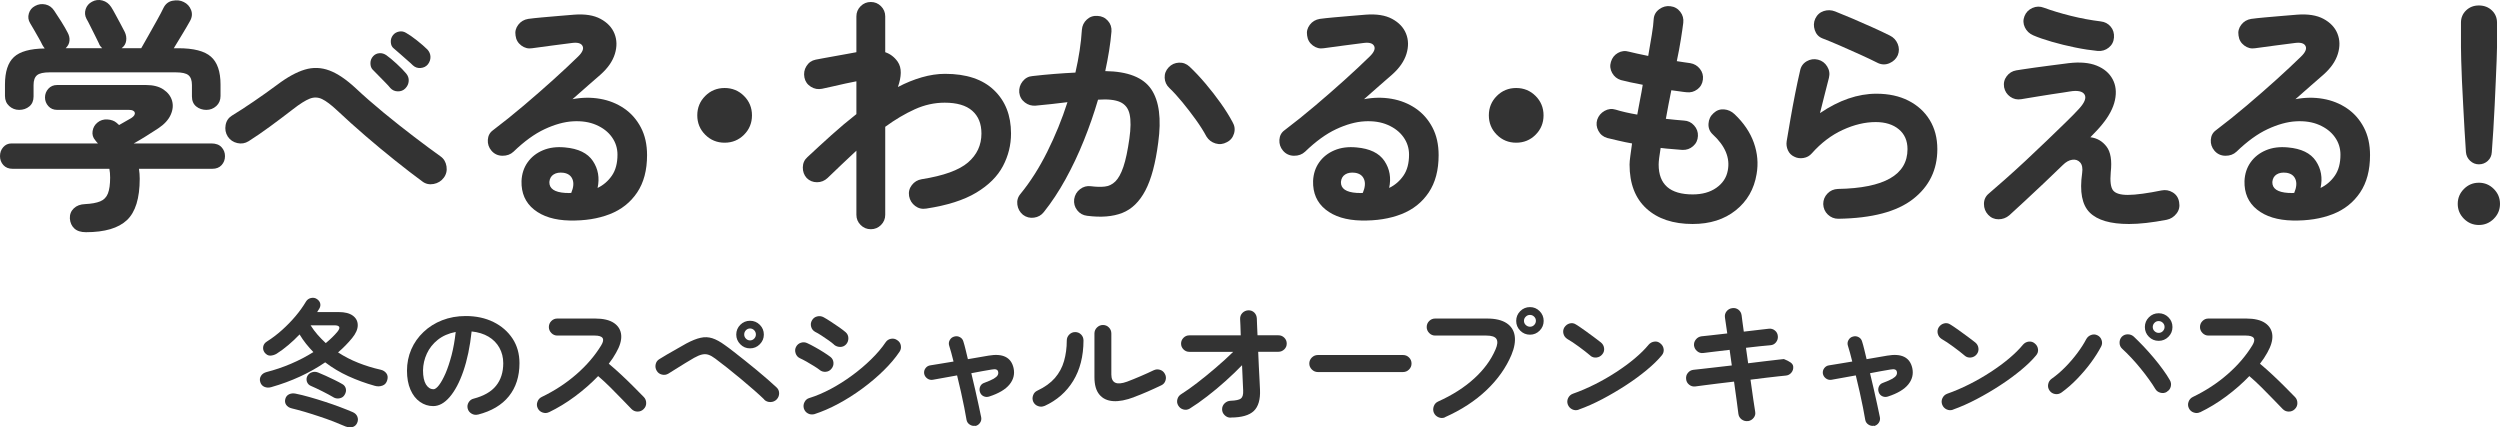 <?xml version="1.0" encoding="UTF-8"?><svg id="_レイヤー_2" xmlns="http://www.w3.org/2000/svg" width="402.24" height="68.77" viewBox="0 0 402.24 68.77"><defs><style>.cls-1{fill:#333;}</style></defs><g id="_確認用"><path class="cls-1" d="m13.84,37.36c-.83,0-1.45-.2-1.88-.6-.43-.4-.67-.93-.72-1.6-.03-.67.19-1.21.64-1.64.45-.43,1.05-.65,1.8-.68,1.04-.05,1.85-.2,2.44-.44.59-.24,1-.66,1.24-1.26.24-.6.36-1.46.36-2.58,0-.51-.04-.97-.12-1.4H2.04c-.64,0-1.14-.2-1.5-.6-.36-.4-.54-.88-.54-1.44s.17-1.04.52-1.44c.35-.4.79-.6,1.32-.6h13.92c-.08-.08-.15-.16-.22-.24-.07-.08-.14-.17-.22-.28-.37-.43-.51-.92-.42-1.48.09-.56.35-1.01.78-1.36.45-.37.99-.54,1.6-.5.61.04,1.11.22,1.48.54.05.05.12.11.2.18.08.07.15.13.2.18.37-.21.75-.43,1.12-.64.37-.21.65-.37.84-.48.45-.29.64-.59.56-.88-.08-.29-.39-.44-.92-.44h-11.56c-.59,0-1.06-.2-1.42-.6-.36-.4-.54-.87-.54-1.4s.18-1,.54-1.4c.36-.4.83-.6,1.42-.6h14.28c1.17,0,2.11.24,2.82.72.71.48,1.17,1.08,1.38,1.8.21.72.14,1.48-.22,2.28-.36.8-1.02,1.52-1.98,2.16-.69.45-1.36.88-2,1.28-.64.4-1.29.79-1.96,1.16h12.48c.72,0,1.27.2,1.64.6.37.4.56.88.56,1.44s-.18,1.04-.54,1.44c-.36.4-.86.6-1.5.6h-11.8c.08.56.12,1.09.12,1.6,0,3.15-.69,5.37-2.06,6.66-1.37,1.29-3.57,1.94-6.58,1.94ZM3.08,17.68c-.61,0-1.15-.21-1.6-.62-.45-.41-.68-.95-.68-1.62v-1.84c0-2.05.48-3.53,1.44-4.42.96-.89,2.61-1.35,4.96-1.38-.08-.11-.15-.21-.22-.3-.07-.09-.13-.19-.18-.3-.11-.24-.29-.59-.56-1.06-.27-.47-.53-.93-.8-1.4-.27-.47-.47-.81-.6-1.02-.29-.48-.36-.99-.2-1.54.16-.55.49-.95,1-1.22.53-.29,1.09-.37,1.68-.24.59.13,1.05.47,1.4,1,.29.43.67,1,1.12,1.72.45.72.8,1.32,1.04,1.8.24.43.34.87.3,1.32-.04.45-.25.85-.62,1.2h5.88c-.11-.11-.21-.22-.3-.34-.09-.12-.17-.26-.22-.42-.11-.24-.3-.63-.58-1.18-.28-.55-.55-1.09-.82-1.64-.27-.55-.47-.93-.6-1.14-.27-.51-.31-1.03-.14-1.56.17-.53.51-.93,1.02-1.2.53-.29,1.09-.36,1.68-.2.59.16,1.05.51,1.4,1.04.19.29.42.7.7,1.22s.56,1.04.84,1.56c.28.52.5.94.66,1.26.21.45.29.92.22,1.4-.07.48-.31.88-.74,1.2h3.16c.32-.56.71-1.25,1.18-2.08.47-.83.93-1.65,1.38-2.46.45-.81.79-1.45,1-1.9.32-.67.81-1.07,1.48-1.2.67-.13,1.27-.07,1.8.2.56.27.95.69,1.18,1.28.23.59.17,1.19-.18,1.8-.29.53-.69,1.21-1.18,2.02-.49.81-.97,1.59-1.42,2.34h.72c2.48,0,4.23.45,5.26,1.36,1.03.91,1.54,2.4,1.54,4.48v1.84c0,.67-.23,1.21-.68,1.62-.45.41-.99.62-1.6.62s-1.19-.19-1.64-.56c-.45-.37-.68-.91-.68-1.6v-1.84c0-.75-.19-1.27-.56-1.58-.37-.31-1.05-.46-2.04-.46H8c-.99,0-1.67.15-2.04.46-.37.31-.56.83-.56,1.58v1.84c0,.69-.23,1.23-.68,1.6-.45.37-1,.56-1.64.56Z"/><path class="cls-1" d="m67.96,29.2c-1.31-.96-2.75-2.07-4.34-3.34-1.59-1.27-3.19-2.59-4.8-3.98-1.61-1.39-3.13-2.75-4.54-4.08-.99-.93-1.81-1.55-2.46-1.86-.65-.31-1.32-.33-2-.06-.68.27-1.57.83-2.66,1.68-1.28.99-2.52,1.92-3.72,2.8-1.2.88-2.35,1.67-3.44,2.36-.56.35-1.17.45-1.82.3-.65-.15-1.17-.5-1.54-1.06-.35-.56-.46-1.17-.34-1.84.12-.67.46-1.17,1.02-1.52,1.01-.61,2.17-1.37,3.48-2.26,1.31-.89,2.57-1.79,3.8-2.7,1.63-1.23,3.11-2.04,4.44-2.44,1.33-.4,2.65-.35,3.96.14,1.31.49,2.72,1.45,4.24,2.86,1.33,1.25,2.83,2.56,4.48,3.92,1.65,1.36,3.29,2.65,4.9,3.88,1.61,1.23,3.03,2.28,4.26,3.16.53.37.85.91.96,1.6.11.69-.04,1.31-.44,1.84-.4.53-.94.87-1.62,1-.68.13-1.29,0-1.82-.4Zm-2.76-14.96c-.32.32-.72.47-1.2.46-.48-.01-.88-.19-1.2-.54-.19-.24-.46-.54-.82-.9-.36-.36-.73-.73-1.1-1.12-.37-.39-.69-.71-.96-.98-.21-.24-.32-.57-.32-1s.15-.8.44-1.12c.27-.29.6-.45,1-.48.4-.03.77.08,1.12.32.45.32,1.01.78,1.66,1.38.65.6,1.17,1.13,1.54,1.58.29.35.43.75.4,1.2-.03.45-.21.85-.56,1.2Zm1.24-3.72c-.21-.21-.51-.49-.9-.82-.39-.33-.78-.68-1.18-1.04-.4-.36-.75-.66-1.04-.9-.27-.21-.41-.53-.44-.96-.03-.43.09-.81.36-1.16.24-.29.56-.48.96-.56.4-.08.77-.01,1.12.2.48.27,1.07.67,1.76,1.22.69.55,1.25,1.03,1.68,1.46.32.35.49.74.5,1.18.01.44-.13.85-.42,1.22-.29.35-.68.54-1.16.58s-.89-.1-1.24-.42Z"/><path class="cls-1" d="m91.67,35.48c-2.43-.05-4.34-.64-5.74-1.76-1.4-1.12-2.07-2.65-2.02-4.6.05-1.15.38-2.15.98-3,.6-.85,1.42-1.5,2.46-1.94,1.04-.44,2.23-.59,3.56-.46,2.13.19,3.63.91,4.48,2.18.85,1.27,1.11,2.71.76,4.34.93-.45,1.7-1.11,2.3-1.98.6-.87.9-1.99.9-3.38,0-1.04-.3-1.98-.9-2.82-.6-.84-1.44-1.49-2.52-1.96-1.08-.47-2.33-.66-3.74-.58-1.41.08-2.93.5-4.56,1.26-1.63.76-3.29,1.97-5,3.62-.48.45-1.08.67-1.8.66-.72-.01-1.31-.29-1.76-.82-.43-.51-.62-1.09-.58-1.74.04-.65.31-1.17.82-1.54,1.65-1.25,3.31-2.58,4.96-3.98,1.65-1.4,3.23-2.78,4.74-4.14,1.51-1.36,2.83-2.6,3.98-3.72.72-.69.97-1.27.74-1.72-.23-.45-.81-.61-1.74-.48-.91.11-1.94.24-3.1.4-1.16.16-2.25.31-3.26.44-.64.11-1.23-.04-1.76-.44-.53-.4-.84-.93-.92-1.6-.11-.64.04-1.22.44-1.74.4-.52.93-.83,1.6-.94.59-.08,1.33-.16,2.22-.24.89-.08,1.81-.16,2.76-.24.95-.08,1.75-.15,2.42-.2,1.73-.13,3.15.09,4.24.68,1.09.59,1.84,1.38,2.24,2.38s.42,2.09.06,3.26c-.36,1.17-1.13,2.28-2.3,3.32-.53.45-1.21,1.04-2.02,1.76-.81.72-1.65,1.45-2.5,2.2,1.52-.29,3-.31,4.44-.06,1.44.25,2.73.77,3.86,1.54,1.13.77,2.03,1.79,2.7,3.06.67,1.27,1,2.75,1,4.46,0,2.43-.53,4.43-1.6,6.02-1.07,1.59-2.53,2.75-4.4,3.48-1.87.73-4.01,1.07-6.44,1.02Zm-.72-4.44h.24c.08,0,.18,0,.3.02.12.01.26,0,.42-.02.37-.88.44-1.61.2-2.2-.24-.59-.72-.93-1.44-1.04-.64-.08-1.17,0-1.58.26-.41.25-.65.66-.7,1.22-.03,1.07.83,1.65,2.56,1.76Z"/><path class="cls-1" d="m116.59,22.96c-1.23,0-2.27-.43-3.12-1.28-.85-.85-1.28-1.89-1.28-3.12s.43-2.27,1.28-3.12,1.89-1.28,3.12-1.28,2.27.43,3.12,1.28c.85.85,1.28,1.89,1.28,3.12s-.43,2.27-1.28,3.12-1.89,1.28-3.12,1.28Z"/><path class="cls-1" d="m140.11,36.88c-.64,0-1.19-.23-1.64-.68-.45-.45-.68-1-.68-1.64v-10.32c-.75.69-1.51,1.41-2.3,2.16-.79.75-1.57,1.49-2.34,2.24-.48.45-1.05.68-1.7.68s-1.21-.23-1.66-.68c-.43-.48-.63-1.05-.62-1.72.01-.67.26-1.21.74-1.64,1.25-1.17,2.54-2.35,3.86-3.54,1.32-1.19,2.66-2.31,4.02-3.38v-5.28c-.45.08-1.04.2-1.76.36-.72.16-1.43.32-2.12.48-.69.16-1.24.28-1.64.36-.64.13-1.24.03-1.8-.32-.56-.35-.91-.84-1.04-1.48-.13-.67-.03-1.28.32-1.84.35-.56.84-.91,1.48-1.04.21-.05.6-.13,1.16-.22.56-.09,1.19-.21,1.88-.34.69-.13,1.36-.25,2-.36.64-.11,1.15-.2,1.52-.28V2.64c0-.64.23-1.19.68-1.64s1-.68,1.64-.68,1.19.23,1.64.68c.45.45.68,1,.68,1.64v5.76c.8.27,1.47.77,2,1.52.35.51.51,1.11.5,1.8-.01.69-.17,1.45-.46,2.28,1.28-.67,2.56-1.19,3.84-1.56,1.28-.37,2.53-.56,3.76-.56,3.41,0,6.03.87,7.86,2.62,1.83,1.75,2.74,4.07,2.74,6.98,0,1.84-.43,3.59-1.3,5.24-.87,1.65-2.3,3.08-4.3,4.28s-4.68,2.05-8.04,2.56c-.67.11-1.26-.03-1.78-.42-.52-.39-.85-.91-.98-1.58-.11-.67.04-1.26.44-1.78.4-.52.92-.83,1.56-.94,3.55-.56,6.04-1.46,7.48-2.7,1.44-1.24,2.16-2.79,2.16-4.66,0-1.57-.49-2.79-1.48-3.66-.99-.87-2.47-1.3-4.44-1.3-1.63,0-3.23.35-4.8,1.06-1.57.71-3.16,1.65-4.76,2.82v14.16c0,.64-.23,1.19-.68,1.64-.45.45-1,.68-1.64.68Z"/><path class="cls-1" d="m174.91,34.72c-.67-.08-1.2-.38-1.6-.9s-.56-1.11-.48-1.78c.11-.67.42-1.2.94-1.6.52-.4,1.1-.56,1.74-.48.85.11,1.6.13,2.24.06.64-.07,1.21-.34,1.7-.82.49-.48.93-1.27,1.3-2.36.37-1.09.69-2.6.96-4.52.24-1.68.25-2.99.04-3.94-.21-.95-.72-1.6-1.52-1.96-.8-.36-1.99-.49-3.56-.38-.64,2.19-1.4,4.37-2.28,6.56-.88,2.19-1.86,4.26-2.94,6.22-1.08,1.96-2.25,3.73-3.5,5.3-.4.51-.93.81-1.58.9-.65.09-1.25-.06-1.78-.46-.51-.43-.81-.97-.9-1.62-.09-.65.07-1.23.5-1.74,1.57-1.92,3.01-4.17,4.3-6.76,1.29-2.59,2.38-5.25,3.26-8-.83.11-1.67.21-2.54.3-.87.09-1.73.18-2.58.26-.64.05-1.22-.12-1.74-.52-.52-.4-.82-.93-.9-1.6-.05-.67.13-1.26.54-1.78.41-.52.94-.81,1.58-.86,1.15-.13,2.31-.25,3.48-.34,1.17-.09,2.32-.17,3.44-.22.56-2.45.91-4.75,1.04-6.88.05-.67.32-1.22.8-1.66.48-.44,1.05-.63,1.72-.58.67.03,1.22.29,1.66.78.44.49.63,1.07.58,1.74-.08.99-.21,2.01-.38,3.08-.17,1.07-.38,2.16-.62,3.28,3.65.05,6.12,1.03,7.4,2.92,1.28,1.89,1.65,4.76,1.12,8.6-.43,3.31-1.11,5.87-2.06,7.68-.95,1.81-2.19,3.02-3.72,3.62-1.53.6-3.42.75-5.66.46Zm22.48-11.84c-.59.32-1.19.39-1.82.2-.63-.19-1.11-.56-1.46-1.12-.45-.85-1.03-1.76-1.72-2.72-.69-.96-1.41-1.89-2.14-2.78-.73-.89-1.43-1.66-2.1-2.3-.48-.45-.73-1-.76-1.64-.03-.64.19-1.2.64-1.68.45-.48,1.01-.73,1.66-.76.65-.03,1.22.19,1.7.64.85.8,1.71,1.71,2.58,2.74.87,1.03,1.68,2.07,2.44,3.14.76,1.07,1.39,2.08,1.9,3.04.35.59.43,1.2.24,1.84-.19.64-.57,1.11-1.16,1.4Z"/><path class="cls-1" d="m219.03,35.48c-2.43-.05-4.34-.64-5.74-1.76-1.4-1.12-2.07-2.65-2.02-4.6.05-1.15.38-2.15.98-3,.6-.85,1.42-1.5,2.46-1.94,1.04-.44,2.23-.59,3.56-.46,2.13.19,3.63.91,4.48,2.18.85,1.27,1.11,2.71.76,4.34.93-.45,1.7-1.11,2.3-1.98.6-.87.9-1.99.9-3.38,0-1.04-.3-1.98-.9-2.82-.6-.84-1.44-1.49-2.52-1.96-1.08-.47-2.33-.66-3.74-.58-1.41.08-2.93.5-4.56,1.26-1.63.76-3.29,1.97-5,3.62-.48.45-1.08.67-1.8.66-.72-.01-1.31-.29-1.76-.82-.43-.51-.62-1.09-.58-1.74.04-.65.31-1.17.82-1.54,1.65-1.25,3.31-2.58,4.96-3.98,1.65-1.4,3.23-2.78,4.74-4.14,1.51-1.36,2.83-2.6,3.98-3.72.72-.69.97-1.27.74-1.72-.23-.45-.81-.61-1.74-.48-.91.11-1.94.24-3.1.4-1.16.16-2.25.31-3.26.44-.64.11-1.23-.04-1.76-.44-.53-.4-.84-.93-.92-1.6-.11-.64.04-1.22.44-1.74.4-.52.93-.83,1.6-.94.59-.08,1.33-.16,2.22-.24.89-.08,1.81-.16,2.76-.24.95-.08,1.75-.15,2.42-.2,1.73-.13,3.15.09,4.24.68,1.09.59,1.84,1.38,2.24,2.38s.42,2.09.06,3.26c-.36,1.17-1.13,2.28-2.3,3.32-.53.45-1.21,1.04-2.02,1.76-.81.72-1.65,1.45-2.5,2.2,1.52-.29,3-.31,4.44-.06,1.44.25,2.73.77,3.86,1.54,1.13.77,2.03,1.79,2.7,3.06.67,1.27,1,2.75,1,4.46,0,2.43-.53,4.43-1.6,6.02-1.07,1.59-2.53,2.75-4.4,3.48-1.87.73-4.01,1.07-6.44,1.02Zm-.72-4.44h.24c.08,0,.18,0,.3.02.12.01.26,0,.42-.02.37-.88.44-1.61.2-2.2-.24-.59-.72-.93-1.44-1.04-.64-.08-1.17,0-1.58.26-.41.25-.65.66-.7,1.22-.03,1.07.83,1.65,2.56,1.76Z"/><path class="cls-1" d="m243.95,22.96c-1.23,0-2.27-.43-3.12-1.28-.85-.85-1.28-1.89-1.28-3.12s.43-2.27,1.28-3.12,1.89-1.28,3.12-1.28,2.27.43,3.12,1.28c.85.85,1.28,1.89,1.28,3.12s-.43,2.27-1.28,3.12-1.89,1.28-3.12,1.28Z"/><path class="cls-1" d="m272.35,36.04c-3.15,0-5.63-.83-7.44-2.48-1.81-1.65-2.72-4.01-2.72-7.08,0-.32.04-.77.12-1.36.08-.59.17-1.27.28-2.04-.75-.13-1.46-.28-2.14-.44-.68-.16-1.3-.31-1.86-.44-.64-.19-1.11-.57-1.42-1.16-.31-.59-.37-1.19-.18-1.8.21-.61.61-1.08,1.18-1.4.57-.32,1.17-.39,1.78-.2.93.29,2.09.56,3.48.8.13-.77.28-1.56.44-2.36.16-.8.31-1.61.44-2.44-.72-.13-1.39-.27-2-.4-.61-.13-1.12-.25-1.52-.36-.61-.19-1.08-.57-1.4-1.14-.32-.57-.39-1.17-.2-1.78.19-.64.56-1.12,1.12-1.44s1.16-.39,1.8-.2c.32.08.75.18,1.28.3.53.12,1.13.25,1.8.38.21-1.25.41-2.39.58-3.42.17-1.03.27-1.86.3-2.5.05-.67.35-1.2.9-1.6.55-.4,1.14-.56,1.78-.48.67.08,1.2.38,1.6.9.4.52.56,1.11.48,1.78-.08.67-.21,1.54-.38,2.62-.17,1.08-.39,2.26-.66,3.54.43.08.82.14,1.18.18.36.04.69.09.98.14.64.11,1.16.41,1.56.92.4.51.56,1.08.48,1.72-.08.67-.38,1.19-.9,1.58-.52.39-1.1.54-1.74.46-.32-.03-.69-.07-1.12-.14-.43-.07-.87-.13-1.32-.18-.16.77-.31,1.55-.46,2.32-.15.77-.29,1.53-.42,2.28.53.05,1.05.11,1.54.16.49.05.95.09,1.38.12.64.03,1.18.29,1.62.78.44.49.65,1.06.62,1.7-.03.67-.29,1.21-.78,1.64-.49.43-1.07.63-1.74.6-.53-.05-1.09-.1-1.68-.14-.59-.04-1.19-.1-1.8-.18-.21,1.28-.32,2.17-.32,2.68,0,3.2,1.83,4.8,5.48,4.8,1.52,0,2.79-.35,3.8-1.06,1.01-.71,1.63-1.63,1.84-2.78.4-2.03-.41-3.97-2.44-5.84-.48-.45-.7-1.02-.66-1.7.04-.68.31-1.25.82-1.7.48-.45,1.04-.65,1.68-.6.64.05,1.2.31,1.68.76,1.49,1.41,2.53,2.95,3.12,4.62.59,1.67.73,3.34.44,5.02-.4,2.43-1.52,4.37-3.36,5.84-1.84,1.47-4.15,2.2-6.92,2.2Z"/><path class="cls-1" d="m295.79,35.2c-.67,0-1.23-.23-1.7-.68-.47-.45-.71-1.01-.74-1.68,0-.67.23-1.23.68-1.7.45-.47,1.01-.71,1.68-.74,7.47-.13,11.2-2.27,11.2-6.4,0-1.36-.47-2.43-1.4-3.2-.93-.77-2.17-1.16-3.72-1.16-1.71,0-3.47.42-5.3,1.26-1.83.84-3.49,2.1-4.98,3.78-.35.4-.79.65-1.34.74-.55.09-1.05.02-1.5-.22-.45-.21-.79-.55-1-1.02-.21-.47-.28-.95-.2-1.46.19-1.12.39-2.33.62-3.64.23-1.31.47-2.63.74-3.98.27-1.35.53-2.59.8-3.74.13-.67.49-1.17,1.06-1.5.57-.33,1.18-.42,1.82-.26.64.16,1.13.53,1.48,1.1.35.57.44,1.18.28,1.82-.19.75-.41,1.61-.66,2.58-.25.97-.51,2.01-.78,3.1,3.07-2.08,6.09-3.12,9.08-3.12,1.97,0,3.69.37,5.16,1.12,1.47.75,2.61,1.79,3.42,3.12.81,1.33,1.22,2.89,1.22,4.68,0,3.33-1.31,6.01-3.92,8.04-2.61,2.03-6.61,3.08-12,3.16Zm6.4-25.04c-.85-.43-1.82-.89-2.9-1.38-1.08-.49-2.16-.97-3.24-1.44-1.08-.47-2.03-.86-2.86-1.18-.59-.24-.99-.68-1.2-1.32-.21-.64-.19-1.25.08-1.84.29-.61.75-1.02,1.36-1.22.61-.2,1.23-.18,1.84.06.88.35,1.83.74,2.86,1.18,1.03.44,2.06.89,3.1,1.36,1.04.47,1.99.91,2.84,1.34.59.29,1.01.74,1.26,1.34.25.6.26,1.21.02,1.82-.27.59-.71,1.01-1.32,1.28-.61.27-1.23.27-1.84,0Z"/><path class="cls-1" d="m342.53,36.04c-2.96,0-5.06-.61-6.3-1.84-1.24-1.23-1.65-3.35-1.22-6.36.11-.77,0-1.34-.32-1.7-.32-.36-.74-.51-1.26-.44-.52.07-1.03.35-1.54.86-.88.85-1.87,1.8-2.96,2.84-1.09,1.04-2.15,2.03-3.16,2.96-1.01.93-1.84,1.69-2.48,2.28-.51.43-1.09.64-1.74.64s-1.21-.24-1.66-.72c-.45-.48-.68-1.06-.68-1.74s.25-1.23.76-1.66c.72-.61,1.6-1.38,2.64-2.3,1.04-.92,2.14-1.92,3.3-3,1.16-1.08,2.29-2.15,3.4-3.22,1.11-1.07,2.12-2.05,3.04-2.94.92-.89,1.63-1.62,2.14-2.18.93-1.01,1.23-1.79.9-2.32-.33-.53-1.13-.69-2.38-.48-.13.03-.47.08-1,.16-.53.08-1.16.17-1.88.28-.72.11-1.43.22-2.14.34-.71.12-1.31.22-1.82.3-.51.08-.83.13-.96.16-.67.11-1.26-.03-1.78-.4-.52-.37-.85-.88-.98-1.52-.11-.67.03-1.26.42-1.78.39-.52.9-.83,1.54-.94.13-.03.47-.08,1.02-.16.55-.08,1.19-.17,1.92-.28.73-.11,1.48-.21,2.24-.3.76-.09,1.43-.18,2.02-.26.59-.08,1-.13,1.24-.16,1.81-.21,3.31-.08,4.5.4,1.19.48,2.04,1.21,2.56,2.18.52.97.65,2.09.38,3.36-.27,1.27-.96,2.58-2.08,3.94-.21.27-.49.58-.82.94-.33.36-.69.73-1.06,1.1,1.07.13,1.93.63,2.6,1.5.67.87.89,2.25.68,4.14-.13,1.47,0,2.44.38,2.92.39.48,1.18.72,2.38.72.64,0,1.44-.07,2.4-.2.96-.13,1.96-.31,3-.52.64-.13,1.25-.03,1.82.32.57.35.91.87,1.02,1.56.13.69,0,1.31-.42,1.84-.41.53-.94.87-1.58,1-2.35.45-4.37.68-6.08.68Zm-5-27.84c-1.12-.11-2.33-.29-3.64-.56-1.31-.27-2.56-.57-3.76-.92-1.2-.35-2.2-.69-3-1.04-.61-.27-1.06-.69-1.34-1.28-.28-.59-.3-1.19-.06-1.8.24-.61.67-1.05,1.28-1.32.61-.27,1.23-.28,1.84-.04,1.31.48,2.77.92,4.38,1.32,1.61.4,3.19.69,4.74.88.69.08,1.24.37,1.64.86.4.49.57,1.07.52,1.74-.05.67-.33,1.21-.84,1.62-.51.41-1.09.59-1.76.54Z"/><path class="cls-1" d="m368.89,35.48c-2.43-.05-4.34-.64-5.74-1.76-1.4-1.12-2.07-2.65-2.02-4.6.05-1.15.38-2.15.98-3,.6-.85,1.42-1.5,2.46-1.94,1.04-.44,2.23-.59,3.56-.46,2.13.19,3.63.91,4.48,2.18.85,1.27,1.11,2.71.76,4.34.93-.45,1.7-1.11,2.3-1.98.6-.87.9-1.99.9-3.38,0-1.04-.3-1.98-.9-2.82-.6-.84-1.44-1.49-2.52-1.96-1.08-.47-2.33-.66-3.74-.58-1.41.08-2.93.5-4.56,1.26-1.63.76-3.29,1.97-5,3.62-.48.45-1.08.67-1.8.66-.72-.01-1.31-.29-1.76-.82-.43-.51-.62-1.09-.58-1.74.04-.65.31-1.17.82-1.54,1.65-1.25,3.31-2.58,4.96-3.98,1.65-1.4,3.23-2.78,4.74-4.14,1.51-1.36,2.83-2.6,3.98-3.72.72-.69.97-1.27.74-1.72-.23-.45-.81-.61-1.74-.48-.91.11-1.94.24-3.1.4-1.16.16-2.25.31-3.26.44-.64.11-1.23-.04-1.76-.44-.53-.4-.84-.93-.92-1.6-.11-.64.04-1.22.44-1.74.4-.52.93-.83,1.6-.94.59-.08,1.33-.16,2.22-.24.89-.08,1.81-.16,2.76-.24.95-.08,1.75-.15,2.42-.2,1.73-.13,3.15.09,4.24.68,1.09.59,1.84,1.38,2.24,2.38s.42,2.09.06,3.26c-.36,1.17-1.13,2.28-2.3,3.32-.53.45-1.21,1.04-2.02,1.76-.81.72-1.65,1.45-2.5,2.2,1.52-.29,3-.31,4.44-.06,1.44.25,2.73.77,3.86,1.54,1.13.77,2.03,1.79,2.7,3.06.67,1.27,1,2.75,1,4.46,0,2.43-.53,4.43-1.6,6.02-1.07,1.59-2.53,2.75-4.4,3.48-1.87.73-4.01,1.07-6.44,1.02Zm-.72-4.44h.24c.08,0,.18,0,.3.02.12.01.26,0,.42-.02.37-.88.44-1.61.2-2.2-.24-.59-.72-.93-1.44-1.04-.64-.08-1.17,0-1.58.26-.41.25-.65.66-.7,1.22-.03,1.07.83,1.65,2.56,1.76Z"/><path class="cls-1" d="m398.84,36.2c-.93,0-1.73-.33-2.4-1s-1-1.47-1-2.4.33-1.73,1-2.4c.67-.67,1.47-1,2.4-1s1.73.33,2.4,1c.67.67,1,1.47,1,2.4s-.33,1.73-1,2.4c-.67.67-1.47,1-2.4,1Zm0-9.76c-.53,0-1-.19-1.4-.56-.4-.37-.63-.84-.68-1.4-.08-1.01-.15-2.17-.22-3.48-.07-1.31-.14-2.65-.22-4.02-.08-1.37-.15-2.69-.2-3.94-.05-1.25-.09-2.36-.12-3.32-.03-.96-.04-1.67-.04-2.12v-3.96c0-.77.27-1.43.82-1.96.55-.53,1.23-.8,2.06-.8s1.55.27,2.1.8c.55.53.82,1.19.82,1.96v3.96c0,.45-.02,1.16-.06,2.12s-.09,2.07-.14,3.32c-.05,1.25-.11,2.57-.18,3.94-.07,1.37-.14,2.71-.22,4.02-.08,1.31-.16,2.47-.24,3.48-.03.56-.24,1.03-.64,1.4-.4.37-.88.56-1.44.56Z"/><path class="cls-1" d="m43.68,62.28c-.41.12-.78.11-1.12-.03-.34-.14-.56-.39-.68-.76-.12-.37-.08-.7.11-1.01.19-.31.49-.51.9-.62,1.32-.34,2.63-.78,3.92-1.33,1.29-.55,2.49-1.18,3.61-1.88-.41-.43-.8-.87-1.18-1.34-.37-.47-.72-.97-1.04-1.5-.57.6-1.17,1.17-1.79,1.69-.62.53-1.26,1-1.9,1.41-.32.19-.66.29-1.01.31-.35.01-.67-.16-.95-.53-.19-.28-.26-.59-.2-.92.06-.34.26-.62.62-.84.84-.53,1.64-1.14,2.42-1.84.78-.7,1.5-1.44,2.16-2.22.66-.78,1.22-1.57,1.69-2.36.18-.29.44-.48.79-.56.35-.08.66-.03.92.14.29.18.48.41.56.69.08.29.04.57-.12.85-.06.1-.12.2-.18.29-.06.09-.12.18-.18.29h3.45c1,0,1.76.19,2.29.58.53.39.79.9.79,1.54s-.3,1.32-.9,2.06c-.34.41-.69.81-1.07,1.19-.37.38-.77.76-1.2,1.12,1.01.66,2.1,1.22,3.26,1.68,1.16.46,2.36.83,3.61,1.11.38.09.68.28.9.57.22.29.27.65.15,1.08-.12.45-.37.76-.77.9-.4.15-.81.16-1.23.04-1.48-.41-2.9-.93-4.26-1.55-1.36-.62-2.6-1.37-3.73-2.23-2.54,1.73-5.42,3.06-8.65,3.98Zm11.97,6.36c-.6-.26-1.28-.54-2.02-.83-.75-.29-1.52-.56-2.31-.82s-1.56-.51-2.31-.73c-.75-.22-1.43-.4-2.05-.55-.43-.1-.73-.3-.92-.58-.19-.29-.23-.6-.13-.96.1-.35.31-.6.62-.74.31-.14.65-.17,1.01-.1.67.13,1.42.32,2.24.55.82.23,1.66.49,2.52.77.86.28,1.67.56,2.43.85.76.29,1.43.55,2,.8.38.16.64.41.77.74.13.33.12.67-.04,1.02-.16.35-.42.57-.77.66-.35.09-.7.06-1.03-.09Zm-1.98-4.71c-.5-.29-1.1-.62-1.8-.97-.7-.35-1.33-.65-1.87-.88-.31-.13-.51-.36-.62-.67-.1-.32-.08-.62.07-.91.16-.29.4-.49.73-.6.32-.11.65-.1.99.03s.75.31,1.23.53c.48.22.97.45,1.46.69.49.24.9.46,1.22.65.29.16.48.4.56.73.08.32.02.65-.19.99-.16.29-.42.48-.78.56-.36.08-.69.03-1-.14Zm-1.25-8.73c.75-.62,1.38-1.23,1.89-1.85.53-.67.35-1.01-.53-1.01h-3.81c.34.54.72,1.05,1.13,1.52.42.47.85.92,1.31,1.34Z"/><path class="cls-1" d="m76.9,66.7c-.37.09-.71.04-1.03-.15-.32-.19-.53-.46-.62-.81-.09-.35-.04-.69.15-1,.19-.32.46-.52.81-.6,1.63-.43,2.83-1.11,3.6-2.07.77-.95,1.16-2.16,1.16-3.63,0-.92-.21-1.75-.62-2.49-.41-.73-.99-1.33-1.75-1.78-.76-.45-1.66-.73-2.72-.84-.26,2.46-.71,4.59-1.33,6.39-.62,1.8-1.36,3.18-2.2,4.16-.84.98-1.73,1.46-2.65,1.46-.78,0-1.49-.23-2.13-.68-.65-.45-1.16-1.11-1.53-1.96-.37-.85-.56-1.87-.56-3.06s.23-2.36.69-3.42c.46-1.06,1.12-2,1.97-2.8.85-.81,1.85-1.44,3-1.89,1.15-.45,2.42-.68,3.79-.68,1.67,0,3.16.32,4.46.96s2.32,1.53,3.07,2.66c.75,1.14,1.12,2.46,1.12,3.97,0,2.13-.57,3.9-1.7,5.31-1.14,1.42-2.8,2.4-4.98,2.96Zm-7.17-4.07c.26,0,.57-.22.91-.67.34-.45.69-1.08,1.05-1.9.35-.82.67-1.79.97-2.92.29-1.12.51-2.36.66-3.73-1.14.22-2.1.64-2.88,1.26-.78.62-1.36,1.36-1.76,2.22-.4.86-.6,1.76-.62,2.69,0,1,.16,1.75.47,2.27.32.51.71.77,1.2.77Z"/><path class="cls-1" d="m88.32,66.32c-.32.16-.66.18-1.02.05-.36-.12-.62-.36-.78-.69s-.18-.68-.05-1.03c.12-.35.35-.61.67-.77,2.1-1.01,3.96-2.23,5.6-3.66,1.64-1.43,2.97-2.98,3.99-4.65.65-1.06.29-1.58-1.06-1.58h-6.01c-.37,0-.68-.14-.95-.41-.26-.27-.4-.59-.4-.96s.13-.7.4-.97c.26-.26.58-.4.95-.4h6.09c1.32,0,2.33.24,3.04.72.7.48,1.09,1.13,1.16,1.95.07.82-.21,1.77-.83,2.84-.32.59-.71,1.17-1.17,1.76.67.56,1.37,1.17,2.08,1.84.71.67,1.38,1.31,2,1.94.62.62,1.15,1.16,1.57,1.59.25.26.37.59.37.97s-.14.7-.42.97c-.26.26-.59.39-.97.39-.38,0-.7-.14-.97-.41-.4-.41-.89-.93-1.5-1.55-.6-.62-1.24-1.27-1.91-1.94-.67-.67-1.33-1.27-1.96-1.81-1.11,1.16-2.36,2.25-3.73,3.27-1.37,1.02-2.78,1.87-4.21,2.56Z"/><path class="cls-1" d="m122.97,64.28c-.44-.43-.99-.93-1.65-1.51-.66-.58-1.36-1.18-2.11-1.8-.75-.62-1.48-1.22-2.2-1.79-.72-.57-1.36-1.06-1.91-1.47-.41-.31-.78-.52-1.11-.63-.33-.11-.67-.12-1.03-.04-.36.08-.79.26-1.29.54-.41.23-.88.51-1.41.84-.53.32-1.04.64-1.53.95-.49.31-.89.56-1.2.75-.32.19-.67.24-1.03.15-.37-.09-.65-.29-.84-.62-.19-.32-.25-.67-.17-1.03.08-.37.28-.65.6-.84.31-.19.72-.44,1.24-.75.52-.31,1.06-.62,1.63-.93.56-.32,1.05-.59,1.46-.83.88-.47,1.65-.78,2.3-.92.65-.15,1.28-.12,1.88.07.6.19,1.28.56,2.02,1.1.4.28.87.63,1.43,1.07.56.43,1.16.9,1.79,1.41.64.51,1.28,1.02,1.91,1.55s1.23,1.03,1.78,1.51c.55.48,1.02.9,1.4,1.26.28.25.42.56.43.95,0,.38-.13.72-.41,1.01-.26.26-.59.4-.99.41-.4,0-.73-.12-1.01-.39Zm-2.29-8.23c-.62,0-1.14-.22-1.57-.66s-.65-.96-.65-1.56.22-1.14.65-1.57c.43-.43.96-.65,1.57-.65s1.14.22,1.57.65c.43.43.65.96.65,1.57s-.22,1.12-.65,1.56-.96.66-1.57.66Zm0-1.28c.26,0,.49-.1.67-.29.18-.19.27-.41.27-.66,0-.26-.09-.49-.27-.68-.18-.19-.41-.29-.67-.29s-.49.1-.67.29c-.18.19-.27.42-.27.68,0,.25.09.47.27.66.18.19.41.29.67.29Z"/><path class="cls-1" d="m131.86,59.5c-.21-.16-.5-.36-.89-.6s-.79-.48-1.21-.72c-.42-.23-.77-.42-1.07-.55-.34-.16-.56-.43-.68-.79-.12-.37-.1-.71.07-1.03.18-.34.44-.56.8-.67.36-.11.7-.08,1.02.08.35.16.77.37,1.24.64.48.26.94.54,1.4.83.45.29.81.53,1.08.74.29.23.45.54.48.91.03.37-.08.71-.33,1-.23.29-.54.45-.91.48-.37.03-.71-.07-1-.31Zm-.81,7.13c-.37.1-.72.07-1.04-.1-.33-.17-.55-.44-.67-.8-.1-.35-.07-.7.1-1.03.17-.34.43-.56.78-.66,1.13-.35,2.28-.84,3.46-1.47,1.18-.63,2.32-1.35,3.43-2.17,1.11-.81,2.13-1.68,3.06-2.59.93-.91,1.71-1.82,2.32-2.73.21-.31.49-.5.86-.57.37-.07.7,0,1.01.22.32.21.52.49.58.86.07.37,0,.7-.21,1.01-.67,1-1.53,2.01-2.57,3.03-1.04,1.02-2.19,1.99-3.43,2.9-1.25.92-2.53,1.73-3.85,2.44-1.32.71-2.6,1.26-3.83,1.66Zm3.15-11.18c-.21-.19-.5-.42-.87-.68-.37-.26-.76-.52-1.15-.78-.4-.26-.74-.46-1.03-.6-.32-.18-.54-.45-.64-.81-.1-.37-.06-.71.13-1.03.19-.34.47-.55.84-.64.37-.09.71-.04,1.03.13.32.18.72.41,1.18.72.46.3.91.6,1.35.91.44.31.78.57,1.03.79.28.25.42.56.43.95,0,.38-.11.71-.36.99-.26.28-.58.42-.95.42s-.7-.12-.99-.35Z"/><path class="cls-1" d="m156.92,68.5c-.32.06-.62,0-.9-.19-.28-.18-.45-.44-.51-.76-.09-.53-.21-1.18-.36-1.96-.15-.78-.33-1.61-.53-2.51-.2-.89-.41-1.79-.63-2.68-.81.15-1.56.28-2.27.41-.7.12-1.26.22-1.67.3-.32.04-.62-.03-.88-.23-.26-.2-.43-.46-.48-.78-.04-.32.03-.61.23-.87s.46-.41.78-.45c.37-.06.88-.14,1.54-.25s1.39-.23,2.18-.36c-.25-1.01-.48-1.86-.7-2.55-.1-.31-.07-.61.09-.9.16-.29.4-.48.73-.57.32-.09.63-.06.91.1.29.15.47.39.56.72.12.37.23.79.35,1.28.12.48.24,1,.37,1.54l3.32-.57c2.3-.4,3.64.27,4.03,2,.21.97-.01,1.85-.65,2.64s-1.73,1.44-3.27,1.94c-.31.1-.6.09-.89-.04-.29-.13-.49-.36-.6-.68-.1-.31-.09-.61.04-.9.13-.29.36-.49.68-.59.67-.25,1.17-.47,1.5-.66.32-.19.53-.38.63-.56.1-.18.12-.36.08-.54-.03-.18-.12-.3-.29-.37-.16-.07-.42-.07-.77,0-.44.07-.94.16-1.51.26-.56.1-1.15.21-1.75.33.22.89.43,1.79.63,2.67.2.89.38,1.71.55,2.48.17.76.3,1.41.41,1.94.06.32,0,.62-.19.89-.18.27-.44.44-.76.52Z"/><path class="cls-1" d="m168.05,65.31c-.34.15-.68.16-1.03.03-.35-.12-.61-.36-.77-.69-.15-.34-.16-.69-.03-1.04.12-.36.36-.61.69-.76,1.19-.56,2.13-1.24,2.82-2.03.69-.8,1.18-1.71,1.47-2.73.29-1.02.44-2.12.44-3.29,0-.38.13-.7.4-.97.26-.26.58-.4.95-.4s.7.13.96.4c.26.26.38.59.38.97-.01,2.52-.56,4.68-1.65,6.47-1.09,1.79-2.63,3.14-4.62,4.05Zm14.41-1.41c-1.28.48-2.39.7-3.34.64-.95-.06-1.7-.41-2.23-1.05-.54-.64-.8-1.58-.8-2.83v-7c0-.38.14-.7.41-.97.27-.26.59-.4.96-.4s.7.13.96.4c.26.26.39.59.39.97v6.58c0,1.39.84,1.78,2.53,1.17.66-.25,1.38-.54,2.17-.88.78-.34,1.49-.65,2.1-.95.34-.16.68-.19,1.03-.08.35.11.62.33.79.67.18.32.21.67.1,1.03-.11.37-.33.63-.67.79-.67.32-1.4.66-2.18,1-.78.34-1.51.64-2.2.89Z"/><path class="cls-1" d="m198,67.2c-.37,0-.69-.13-.96-.4-.27-.26-.41-.58-.41-.95s.14-.7.41-.96c.27-.26.59-.39.96-.41.84-.03,1.39-.15,1.66-.36.27-.21.39-.64.36-1.29-.01-.47-.04-1.06-.08-1.78-.04-.72-.07-1.48-.1-2.29-.82.85-1.72,1.71-2.68,2.57-.97.87-1.94,1.68-2.93,2.44-.98.76-1.92,1.42-2.82,1.98-.32.19-.66.23-1.02.13-.36-.1-.63-.32-.82-.64-.19-.32-.23-.66-.13-1.02.1-.36.32-.63.64-.82.75-.47,1.6-1.07,2.56-1.81.96-.74,1.95-1.54,2.96-2.41,1.01-.86,1.95-1.72,2.82-2.57h-7.06c-.37,0-.68-.13-.94-.39-.26-.26-.39-.57-.39-.93s.13-.68.39-.94c.26-.26.57-.39.94-.39h8.27c-.01-.6-.03-1.13-.05-1.58-.02-.45-.04-.81-.05-1.06-.01-.38.11-.7.37-.97.26-.26.58-.4.95-.42.38-.01.7.11.96.36.26.26.39.58.41.96.01.28.03.65.04,1.12.01.47.04,1,.07,1.58h3.37c.37,0,.68.13.94.39.26.26.39.57.39.94s-.13.68-.39.93-.57.39-.94.39h-3.26c.03.76.06,1.53.1,2.29.04.76.07,1.47.11,2.13.04.66.06,1.22.08,1.67.07,1.58-.26,2.73-.99,3.43-.73.7-1.97,1.06-3.72,1.06Z"/><path class="cls-1" d="m212.03,59.86c-.37,0-.69-.14-.96-.41-.27-.27-.41-.59-.41-.96s.14-.7.41-.97c.27-.26.59-.4.96-.4h13.71c.38,0,.7.13.97.4s.4.59.4.97-.13.69-.4.96c-.26.27-.59.41-.97.41h-13.71Z"/><path class="cls-1" d="m232.51,67.14c-.34.15-.68.15-1.03.01-.35-.14-.61-.38-.77-.72-.15-.35-.15-.71-.02-1.07.13-.36.37-.61.7-.76,2.29-1.03,4.22-2.26,5.8-3.7,1.58-1.44,2.72-3,3.44-4.69.32-.73.37-1.29.15-1.66-.22-.37-.76-.56-1.63-.56h-8.25c-.37,0-.68-.14-.95-.41-.26-.27-.4-.59-.4-.96s.13-.7.4-.97c.26-.26.58-.4.95-.4h8.36c1.35,0,2.39.25,3.14.74.74.49,1.18,1.17,1.31,2.05.13.87-.04,1.9-.53,3.07-.87,2.05-2.2,3.94-4.02,5.67-1.81,1.72-4.03,3.17-6.66,4.34Zm13.66-13.29c-.62,0-1.14-.22-1.57-.65-.43-.43-.65-.96-.65-1.57s.22-1.14.65-1.57.96-.65,1.57-.65,1.12.22,1.55.65c.43.43.65.96.65,1.57s-.22,1.14-.65,1.57-.95.65-1.55.65Zm0-1.28c.26,0,.49-.09.67-.28.18-.18.28-.41.28-.67s-.09-.49-.28-.67c-.18-.18-.41-.28-.67-.28s-.49.09-.68.28c-.19.18-.29.41-.29.67s.1.49.29.67c.19.18.42.28.68.28Z"/><path class="cls-1" d="m255.91,57.24c-.56-.47-1.18-.96-1.87-1.46-.69-.51-1.31-.92-1.87-1.24-.32-.21-.53-.49-.62-.85-.09-.36-.04-.7.15-1.02.21-.32.49-.53.85-.63.36-.1.7-.04,1.02.17.4.25.85.55,1.35.91.51.36,1,.71,1.47,1.07.48.35.87.65,1.18.9.29.23.47.54.52.91.05.37-.04.71-.28,1-.23.29-.54.47-.91.52-.37.05-.71-.04-1-.27Zm-1.89,8.67c-.35.13-.7.12-1.04-.04-.34-.16-.58-.42-.72-.77-.13-.35-.12-.7.04-1.04.16-.34.42-.58.77-.71,1.17-.41,2.36-.92,3.55-1.52,1.2-.6,2.34-1.26,3.43-1.97,1.09-.71,2.09-1.44,2.99-2.2s1.64-1.49,2.21-2.19c.25-.29.56-.46.94-.51s.7.06.98.31c.29.23.46.54.51.91.04.37-.06.71-.31,1-.6.73-1.4,1.51-2.4,2.34-1,.83-2.11,1.65-3.34,2.45s-2.5,1.55-3.81,2.24c-1.31.69-2.57,1.25-3.81,1.69Z"/><path class="cls-1" d="m281.22,67.75c-.37.04-.7-.05-1-.27-.3-.23-.47-.52-.52-.89-.04-.4-.13-1.07-.26-2.01-.13-.95-.28-2.01-.44-3.18-.94.1-1.83.21-2.68.32-.85.11-1.59.2-2.21.28-.62.07-1.07.13-1.35.18-.37.04-.7-.05-.99-.29-.29-.23-.45-.54-.48-.9-.04-.38.05-.72.29-1,.23-.29.54-.45.9-.49.23-.03.66-.08,1.28-.14.62-.07,1.35-.15,2.2-.25.85-.1,1.75-.21,2.68-.31l-.35-2.51c-.97.1-1.84.21-2.63.31-.78.1-1.32.17-1.62.2-.37.04-.69-.05-.98-.3-.29-.24-.45-.55-.5-.91-.03-.37.07-.69.31-.98.23-.29.54-.45.9-.5.23-.03.74-.08,1.51-.16.77-.08,1.65-.18,2.63-.3-.18-1.14-.3-1.99-.37-2.55-.06-.38.03-.72.26-1.01.23-.29.54-.46.9-.51.38-.06.72.03,1.01.25.29.23.46.53.51.91.03.28.08.64.14,1.09.07.45.14.96.21,1.53.87-.1,1.66-.19,2.38-.28.72-.08,1.27-.14,1.65-.19.37-.04.69.05.98.29.29.23.44.54.47.92.03.37-.07.69-.3.98-.23.29-.53.44-.91.47-.37.03-.9.08-1.61.15-.7.07-1.47.16-2.31.26l.35,2.49c.89-.12,1.74-.22,2.53-.31.79-.09,1.47-.17,2.05-.24.57-.07.96-.12,1.17-.13.47.19.83.37,1.08.55.25.18.39.39.42.64.04.37-.05.7-.29.99-.23.29-.54.45-.9.48-.22.01-.61.05-1.17.12-.56.07-1.23.14-2.01.23-.78.09-1.62.19-2.5.31.16,1.19.31,2.25.45,3.18.14.93.24,1.58.3,1.95.07.37,0,.7-.24,1-.23.3-.54.48-.92.54Z"/><path class="cls-1" d="m301.52,68.5c-.32.06-.62,0-.9-.19-.28-.18-.45-.44-.51-.76-.09-.53-.21-1.18-.36-1.96-.15-.78-.33-1.61-.53-2.51-.2-.89-.41-1.79-.63-2.68-.81.15-1.56.28-2.27.41-.7.12-1.26.22-1.67.3-.32.04-.62-.03-.88-.23-.26-.2-.43-.46-.48-.78-.04-.32.03-.61.23-.87s.46-.41.78-.45c.37-.06.88-.14,1.54-.25s1.39-.23,2.18-.36c-.25-1.01-.48-1.86-.7-2.55-.1-.31-.07-.61.09-.9.16-.29.4-.48.73-.57.32-.09.63-.06.91.1.29.15.47.39.56.72.12.37.23.79.35,1.28.12.48.24,1,.37,1.54l3.32-.57c2.3-.4,3.64.27,4.03,2,.21.97-.01,1.85-.65,2.64s-1.73,1.44-3.27,1.94c-.31.1-.6.09-.89-.04-.29-.13-.49-.36-.6-.68-.1-.31-.09-.61.04-.9.13-.29.36-.49.68-.59.67-.25,1.17-.47,1.5-.66.32-.19.53-.38.63-.56.1-.18.12-.36.08-.54-.03-.18-.12-.3-.29-.37-.16-.07-.42-.07-.77,0-.44.07-.94.16-1.51.26-.56.1-1.15.21-1.75.33.22.89.43,1.79.63,2.67.2.89.38,1.71.55,2.48.17.76.3,1.41.41,1.94.06.32,0,.62-.19.89-.18.27-.44.44-.76.52Z"/><path class="cls-1" d="m316.14,57.24c-.56-.47-1.18-.96-1.87-1.46-.69-.51-1.31-.92-1.87-1.24-.32-.21-.53-.49-.62-.85-.09-.36-.04-.7.15-1.02.21-.32.49-.53.85-.63.36-.1.7-.04,1.02.17.4.25.85.55,1.35.91.51.36,1,.71,1.47,1.07.48.35.87.65,1.18.9.29.23.47.54.52.91.05.37-.04.71-.27,1-.23.29-.54.47-.91.52-.37.05-.71-.04-1-.27Zm-1.89,8.67c-.35.13-.7.12-1.05-.04-.34-.16-.58-.42-.71-.77-.13-.35-.12-.7.04-1.04.16-.34.42-.58.77-.71,1.17-.41,2.36-.92,3.55-1.52,1.2-.6,2.34-1.26,3.43-1.97,1.09-.71,2.09-1.44,2.99-2.2.9-.76,1.64-1.49,2.21-2.19.25-.29.56-.46.94-.51.37-.04.7.06.98.31.29.23.46.54.51.91s-.06.71-.31,1c-.6.73-1.4,1.51-2.4,2.34-1,.83-2.11,1.65-3.34,2.45-1.23.81-2.5,1.55-3.81,2.24-1.31.69-2.57,1.25-3.81,1.69Z"/><path class="cls-1" d="m331.68,63.16c-.31.22-.65.3-1.02.24-.37-.06-.67-.24-.89-.55-.22-.31-.3-.65-.23-1.02.07-.37.25-.67.56-.89.73-.51,1.46-1.13,2.18-1.86.72-.73,1.37-1.49,1.96-2.28.59-.79,1.06-1.53,1.41-2.2.18-.34.44-.57.79-.7.35-.13.69-.12,1.01.04.34.16.57.42.69.78.12.36.1.71-.08,1.04-.43.82-.98,1.69-1.65,2.6-.67.91-1.42,1.78-2.23,2.62-.81.84-1.65,1.56-2.5,2.18Zm16.96-.11c-.32.19-.67.24-1.03.14-.37-.1-.65-.3-.84-.63-.26-.44-.6-.95-1.01-1.52-.41-.57-.86-1.16-1.35-1.76-.49-.6-.99-1.18-1.51-1.73s-.99-1.02-1.43-1.42c-.28-.25-.43-.56-.44-.95-.01-.38.1-.71.35-.99.26-.26.58-.4.96-.4s.7.12.98.37c.48.45,1,.98,1.56,1.56.56.59,1.1,1.2,1.64,1.84.54.64,1.03,1.27,1.48,1.89.45.62.83,1.19,1.12,1.71.19.32.24.67.15,1.03-.09.37-.3.65-.64.84Zm-1.32-8.21c-.62,0-1.14-.22-1.57-.65-.43-.43-.65-.96-.65-1.57s.22-1.14.65-1.57.96-.65,1.57-.65,1.14.22,1.57.65c.43.43.65.96.65,1.57s-.22,1.14-.65,1.57-.96.65-1.57.65Zm0-1.28c.26,0,.49-.09.67-.28.18-.18.28-.41.28-.67s-.09-.49-.28-.67c-.18-.18-.41-.28-.67-.28s-.49.09-.67.28c-.18.18-.28.41-.28.67s.09.49.28.67c.18.18.41.28.67.28Z"/><path class="cls-1" d="m353.98,66.32c-.32.16-.66.18-1.02.05-.36-.12-.62-.36-.78-.69-.16-.34-.18-.68-.05-1.03.12-.35.35-.61.67-.77,2.1-1.01,3.96-2.23,5.6-3.66,1.64-1.43,2.97-2.98,3.99-4.65.65-1.06.29-1.58-1.06-1.58h-6.01c-.37,0-.68-.14-.95-.41-.26-.27-.4-.59-.4-.96s.13-.7.4-.97.58-.4.95-.4h6.09c1.32,0,2.33.24,3.04.72.7.48,1.09,1.13,1.16,1.95.07.82-.21,1.77-.82,2.84-.32.59-.71,1.17-1.17,1.76.67.56,1.37,1.17,2.08,1.84.71.67,1.38,1.31,2,1.94.62.62,1.15,1.16,1.57,1.59.25.26.37.59.37.97s-.14.7-.42.97c-.26.26-.59.39-.97.39-.38,0-.7-.14-.97-.41-.4-.41-.89-.93-1.5-1.55-.6-.62-1.24-1.27-1.91-1.94-.67-.67-1.33-1.27-1.96-1.81-1.11,1.16-2.36,2.25-3.73,3.27-1.37,1.02-2.78,1.87-4.21,2.56Z"/></g></svg>
